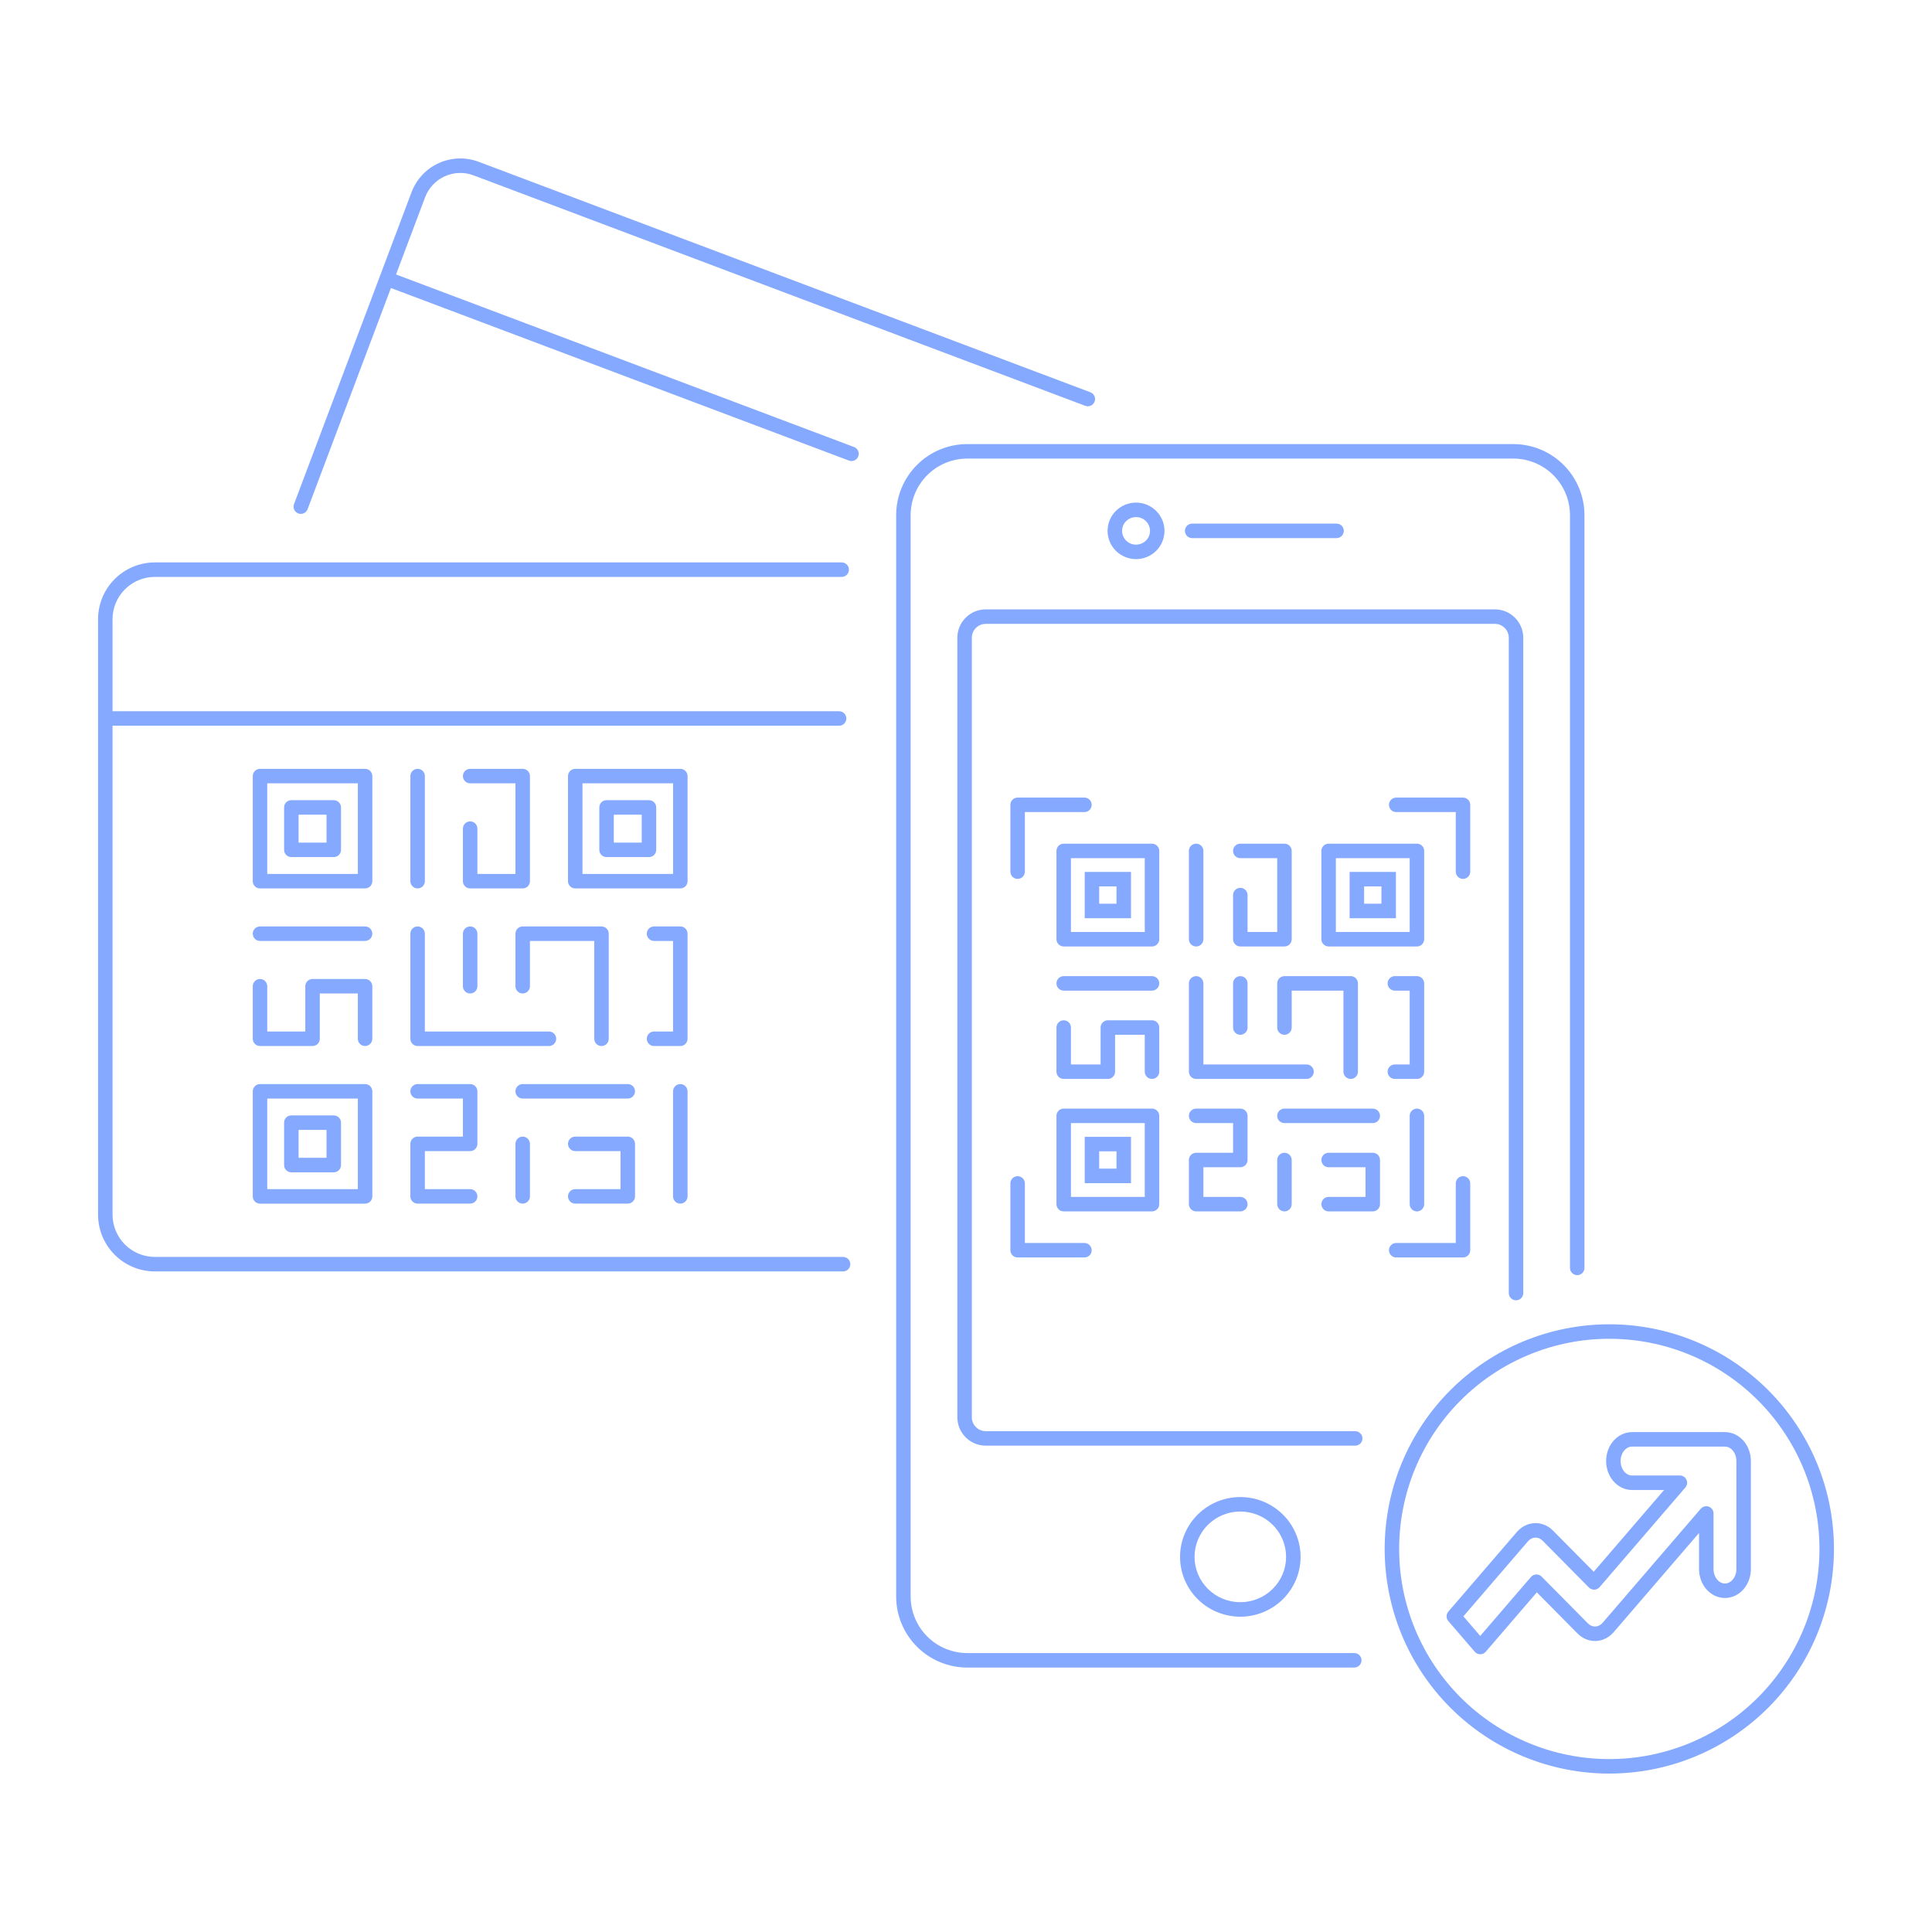 <svg width="400" height="400" viewBox="0 0 400 400" fill="none" xmlns="http://www.w3.org/2000/svg">
    <path fill="#85a9ff" d="M224.692 84.022C225.467 84.314 226.333 83.922 226.625 83.147C226.917 82.372 226.525 81.506 225.75 81.214L224.692 84.022ZM98.572 34.9L99.101 33.496L99.1 33.496L98.572 34.9ZM86.609 40.317L85.206 39.788L85.206 39.788L86.609 40.317ZM60.875 104.368C60.583 105.143 60.975 106.008 61.75 106.301C62.525 106.593 63.391 106.201 63.683 105.426L60.875 104.368ZM174.26 119.441C175.088 119.441 175.76 118.77 175.76 117.941C175.76 117.113 175.088 116.441 174.26 116.441V119.441ZM21.8 128.213H20.3H21.8ZM21.8 251.48L20.3 251.48L20.3 251.483L21.8 251.48ZM32.072 261.737L32.072 260.237L32.072 260.237L32.072 261.737ZM174.549 263.237C175.377 263.237 176.049 262.565 176.049 261.737C176.049 260.908 175.377 260.237 174.549 260.237V263.237ZM53.832 160.681V159.181C53.004 159.181 52.332 159.853 52.332 160.681H53.832ZM75.588 160.681H77.088C77.088 159.853 76.417 159.181 75.588 159.181V160.681ZM75.588 182.438V183.938C76.417 183.938 77.088 183.266 77.088 182.438H75.588ZM53.832 182.438H52.332C52.332 183.266 53.004 183.938 53.832 183.938V182.438ZM60.319 167.168V165.668C59.49 165.668 58.819 166.339 58.819 167.168H60.319ZM69.102 167.168H70.602C70.602 166.339 69.93 165.668 69.102 165.668V167.168ZM69.102 175.951V177.451C69.93 177.451 70.602 176.78 70.602 175.951H69.102ZM60.319 175.951H58.819C58.819 176.78 59.49 177.451 60.319 177.451V175.951ZM53.832 225.946V224.446C53.004 224.446 52.332 225.118 52.332 225.946H53.832ZM75.588 225.946H77.088C77.088 225.118 76.417 224.446 75.588 224.446V225.946ZM75.588 247.702V249.202C76.417 249.202 77.088 248.531 77.088 247.702H75.588ZM53.832 247.702H52.332C52.332 248.531 53.004 249.202 53.832 249.202V247.702ZM60.319 232.433V230.933C59.49 230.933 58.819 231.604 58.819 232.433H60.319ZM69.102 232.433H70.602C70.602 231.604 69.93 230.933 69.102 230.933V232.433ZM69.102 241.216V242.716C69.93 242.716 70.602 242.044 70.602 241.216H69.102ZM60.319 241.216H58.819C58.819 242.044 59.49 242.716 60.319 242.716V241.216ZM119.097 160.681V159.181C118.269 159.181 117.597 159.853 117.597 160.681H119.097ZM140.853 160.681H142.353C142.353 159.853 141.682 159.181 140.853 159.181V160.681ZM140.853 182.438V183.938C141.682 183.938 142.353 183.266 142.353 182.438H140.853ZM119.097 182.438H117.597C117.597 183.266 118.269 183.938 119.097 183.938V182.438ZM125.58 167.168V165.668C124.751 165.668 124.08 166.339 124.08 167.168H125.58ZM134.363 167.168H135.863C135.863 166.339 135.191 165.668 134.363 165.668V167.168ZM134.363 175.951V177.451C135.191 177.451 135.863 176.78 135.863 175.951H134.363ZM125.58 175.951H124.08C124.08 176.78 124.751 177.451 125.58 177.451V175.951ZM87.963 160.681C87.963 159.853 87.291 159.181 86.463 159.181C85.634 159.181 84.963 159.853 84.963 160.681H87.963ZM84.963 182.438C84.963 183.266 85.634 183.938 86.463 183.938C87.291 183.938 87.963 183.266 87.963 182.438H84.963ZM97.341 159.181C96.512 159.181 95.841 159.853 95.841 160.681C95.841 161.51 96.512 162.181 97.341 162.181V159.181ZM108.219 160.681H109.719C109.719 159.853 109.047 159.181 108.219 159.181V160.681ZM108.219 182.438V183.938C109.047 183.938 109.719 183.266 109.719 182.438H108.219ZM97.341 182.438H95.841C95.841 183.266 96.512 183.938 97.341 183.938V182.438ZM98.841 171.56C98.841 170.731 98.169 170.06 97.341 170.06C96.512 170.06 95.841 170.731 95.841 171.56H98.841ZM53.832 191.812C53.004 191.812 52.332 192.483 52.332 193.312C52.332 194.14 53.004 194.812 53.832 194.812V191.812ZM75.585 194.812C76.413 194.812 77.085 194.14 77.085 193.312C77.085 192.483 76.413 191.812 75.585 191.812V194.812ZM55.332 204.19C55.332 203.361 54.661 202.69 53.832 202.69C53.004 202.69 52.332 203.361 52.332 204.19H55.332ZM53.832 215.068H52.332C52.332 215.896 53.004 216.568 53.832 216.568V215.068ZM64.71 215.068V216.568C65.539 216.568 66.21 215.896 66.21 215.068H64.71ZM64.71 204.19V202.69C63.882 202.69 63.21 203.361 63.21 204.19H64.71ZM75.585 204.19H77.085C77.085 203.361 76.413 202.69 75.585 202.69V204.19ZM74.085 215.068C74.085 215.896 74.756 216.568 75.585 216.568C76.413 216.568 77.085 215.896 77.085 215.068H74.085ZM87.963 193.312C87.963 192.483 87.291 191.812 86.463 191.812C85.634 191.812 84.963 192.483 84.963 193.312H87.963ZM86.463 215.068H84.963C84.963 215.896 85.634 216.568 86.463 216.568V215.068ZM113.656 216.568C114.484 216.568 115.156 215.896 115.156 215.068C115.156 214.24 114.484 213.568 113.656 213.568V216.568ZM98.841 193.312C98.841 192.483 98.169 191.812 97.341 191.812C96.512 191.812 95.841 192.483 95.841 193.312H98.841ZM95.841 204.19C95.841 205.018 96.512 205.69 97.341 205.69C98.169 205.69 98.841 205.018 98.841 204.19H95.841ZM86.463 224.446C85.634 224.446 84.963 225.118 84.963 225.946C84.963 226.775 85.634 227.446 86.463 227.446V224.446ZM97.341 225.946H98.841C98.841 225.118 98.169 224.446 97.341 224.446V225.946ZM97.341 236.824V238.324C98.169 238.324 98.841 237.653 98.841 236.824H97.341ZM86.463 236.824V235.324C85.634 235.324 84.963 235.996 84.963 236.824H86.463ZM86.463 247.698H84.963C84.963 248.527 85.634 249.198 86.463 249.198V247.698ZM97.341 249.198C98.169 249.198 98.841 248.527 98.841 247.698C98.841 246.87 98.169 246.198 97.341 246.198V249.198ZM106.719 204.19C106.719 205.018 107.39 205.69 108.219 205.69C109.047 205.69 109.719 205.018 109.719 204.19H106.719ZM108.219 193.312V191.812C107.39 191.812 106.719 192.483 106.719 193.312H108.219ZM124.534 193.312H126.034C126.034 192.483 125.363 191.812 124.534 191.812V193.312ZM123.034 215.068C123.034 215.896 123.706 216.568 124.534 216.568C125.363 216.568 126.034 215.896 126.034 215.068H123.034ZM135.412 191.812C134.584 191.812 133.912 192.483 133.912 193.312C133.912 194.14 134.584 194.812 135.412 194.812V191.812ZM140.849 193.312H142.349C142.349 192.483 141.678 191.812 140.849 191.812V193.312ZM140.849 215.068V216.568C141.678 216.568 142.349 215.896 142.349 215.068H140.849ZM135.412 213.568C134.584 213.568 133.912 214.24 133.912 215.068C133.912 215.896 134.584 216.568 135.412 216.568V213.568ZM142.349 225.946C142.349 225.118 141.678 224.446 140.849 224.446C140.021 224.446 139.349 225.118 139.349 225.946H142.349ZM139.349 247.698C139.349 248.527 140.021 249.198 140.849 249.198C141.678 249.198 142.349 248.527 142.349 247.698H139.349ZM108.219 224.446C107.39 224.446 106.719 225.118 106.719 225.946C106.719 226.775 107.39 227.446 108.219 227.446V224.446ZM129.971 227.446C130.8 227.446 131.471 226.775 131.471 225.946C131.471 225.118 130.8 224.446 129.971 224.446V227.446ZM109.719 236.824C109.719 235.996 109.047 235.324 108.219 235.324C107.39 235.324 106.719 235.996 106.719 236.824H109.719ZM106.719 247.698C106.719 248.527 107.39 249.198 108.219 249.198C109.047 249.198 109.719 248.527 109.719 247.698H106.719ZM119.097 235.324C118.269 235.324 117.597 235.996 117.597 236.824C117.597 237.653 118.269 238.324 119.097 238.324V235.324ZM129.971 236.824H131.471C131.471 235.996 130.8 235.324 129.971 235.324V236.824ZM129.971 247.698V249.198C130.8 249.198 131.471 248.527 131.471 247.698H129.971ZM119.097 246.198C118.269 246.198 117.597 246.87 117.597 247.698C117.597 248.527 118.269 249.198 119.097 249.198V246.198ZM325.046 262.505C325.046 263.333 325.717 264.005 326.546 264.005C327.374 264.005 328.046 263.333 328.046 262.505H325.046ZM326.546 106.616L328.046 106.616L328.046 106.609L326.546 106.616ZM313.256 93.445V94.945L313.263 94.945L313.256 93.445ZM200.325 93.445L200.318 94.945H200.325V93.445ZM187.039 106.616L185.539 106.609V106.616H187.039ZM187.039 330.565L185.539 330.565L185.539 330.57L187.039 330.565ZM200.325 343.748L200.325 342.248L200.318 342.248L200.325 343.748ZM280.388 345.248C281.216 345.248 281.888 344.577 281.888 343.748C281.888 342.92 281.216 342.248 280.388 342.248V345.248ZM246.827 108.41C245.998 108.41 245.327 109.082 245.327 109.91C245.327 110.739 245.998 111.41 246.827 111.41V108.41ZM276.721 111.41C277.549 111.41 278.221 110.739 278.221 109.91C278.221 109.082 277.549 108.41 276.721 108.41V111.41ZM245.817 322.333H244.317H245.817ZM267.771 322.333L266.271 322.333L267.771 322.333ZM280.578 299.312C281.406 299.312 282.078 298.641 282.078 297.812C282.078 296.984 281.406 296.312 280.578 296.312V299.312ZM204.098 297.812L204.097 299.312H204.098V297.812ZM199.707 293.421L198.207 293.421L198.207 293.422L199.707 293.421ZM199.707 132.055H198.207H199.707ZM309.486 127.663L309.486 129.163L309.487 129.163L309.486 127.663ZM313.878 132.055L312.378 132.053V132.055H313.878ZM312.378 267.716C312.378 268.545 313.049 269.216 313.878 269.216C314.706 269.216 315.378 268.545 315.378 267.716H312.378ZM209.188 180.466C209.188 181.294 209.859 181.966 210.688 181.966C211.516 181.966 212.188 181.294 212.188 180.466H209.188ZM210.688 166.633V165.133C209.859 165.133 209.188 165.805 209.188 166.633H210.688ZM224.52 168.133C225.349 168.133 226.02 167.462 226.02 166.633C226.02 165.805 225.349 165.133 224.52 165.133V168.133ZM301.4 180.466C301.4 181.294 302.072 181.966 302.9 181.966C303.729 181.966 304.4 181.294 304.4 180.466H301.4ZM302.9 166.633H304.4C304.4 165.805 303.729 165.133 302.9 165.133V166.633ZM289.068 165.133C288.24 165.133 287.568 165.805 287.568 166.633C287.568 167.462 288.24 168.133 289.068 168.133V165.133ZM212.188 245.014C212.188 244.185 211.516 243.514 210.688 243.514C209.859 243.514 209.188 244.185 209.188 245.014H212.188ZM210.688 258.846H209.188C209.188 259.674 209.859 260.346 210.688 260.346V258.846ZM224.52 260.346C225.349 260.346 226.02 259.674 226.02 258.846C226.02 258.017 225.349 257.346 224.52 257.346V260.346ZM304.4 245.014C304.4 244.185 303.729 243.514 302.9 243.514C302.072 243.514 301.4 244.185 301.4 245.014H304.4ZM302.9 258.846V260.346C303.729 260.346 304.4 259.674 304.4 258.846H302.9ZM289.068 257.346C288.24 257.346 287.568 258.017 287.568 258.846C287.568 259.674 288.24 260.346 289.068 260.346V257.346ZM220.227 176.173V174.673C219.399 174.673 218.727 175.345 218.727 176.173H220.227ZM238.511 176.173H240.011C240.011 175.345 239.339 174.673 238.511 174.673V176.173ZM238.511 194.456V195.956C239.339 195.956 240.011 195.285 240.011 194.456H238.511ZM220.227 194.456H218.727C218.727 195.285 219.399 195.956 220.227 195.956V194.456ZM232.662 182.022H234.162V180.522H232.662V182.022ZM226.076 182.022V180.522H224.576V182.022H226.076ZM226.076 188.607H224.576V190.107H226.076V188.607ZM232.662 188.607V190.107H234.162V188.607H232.662ZM220.227 231.023V229.523C219.399 229.523 218.727 230.194 218.727 231.023H220.227ZM238.511 231.023H240.011C240.011 230.194 239.339 229.523 238.511 229.523V231.023ZM238.511 249.306V250.806C239.339 250.806 240.011 250.135 240.011 249.306H238.511ZM220.227 249.306H218.727C218.727 250.135 219.399 250.806 220.227 250.806V249.306ZM232.662 236.872H234.162V235.372H232.662V236.872ZM226.076 236.872V235.372H224.576V236.872H226.076ZM226.076 243.457H224.576V244.957H226.076V243.457ZM232.662 243.457V244.957H234.162V243.457H232.662ZM275.077 176.173V174.673C274.249 174.673 273.577 175.345 273.577 176.173H275.077ZM293.361 176.173H294.861C294.861 175.345 294.189 174.673 293.361 174.673V176.173ZM293.361 194.456V195.956C294.189 195.956 294.861 195.285 294.861 194.456H293.361ZM275.077 194.456H273.577C273.577 195.285 274.249 195.956 275.077 195.956V194.456ZM287.512 182.022H289.012V180.522H287.512V182.022ZM280.926 182.022V180.522H279.426V182.022H280.926ZM280.926 188.607H279.426V190.107H280.926V188.607ZM287.512 188.607V190.107H289.012V188.607H287.512ZM249.15 176.173C249.15 175.345 248.479 174.673 247.65 174.673C246.822 174.673 246.15 175.345 246.15 176.173H249.15ZM246.15 194.456C246.15 195.285 246.822 195.956 247.65 195.956C248.479 195.956 249.15 195.285 249.15 194.456H246.15ZM256.794 174.673C255.966 174.673 255.294 175.345 255.294 176.173C255.294 177.001 255.966 177.673 256.794 177.673V174.673ZM265.934 176.173H267.434C267.434 175.345 266.762 174.673 265.934 174.673V176.173ZM265.934 194.456V195.956C266.762 195.956 267.434 195.285 267.434 194.456H265.934ZM256.794 194.456H255.294C255.294 195.285 255.966 195.956 256.794 195.956V194.456ZM258.294 185.317C258.294 184.488 257.623 183.817 256.794 183.817C255.966 183.817 255.294 184.488 255.294 185.317H258.294ZM220.227 202.1C219.399 202.1 218.727 202.771 218.727 203.6C218.727 204.428 219.399 205.1 220.227 205.1V202.1ZM238.511 205.1C239.339 205.1 240.011 204.428 240.011 203.6C240.011 202.771 239.339 202.1 238.511 202.1V205.1ZM221.727 212.74C221.727 211.911 221.056 211.24 220.227 211.24C219.399 211.24 218.727 211.911 218.727 212.74H221.727ZM220.227 221.883H218.727C218.727 222.712 219.399 223.383 220.227 223.383V221.883ZM229.367 221.883V223.383C230.196 223.383 230.867 222.712 230.867 221.883H229.367ZM229.367 212.74V211.24C228.539 211.24 227.867 211.911 227.867 212.74H229.367ZM238.511 212.74H240.011C240.011 211.911 239.339 211.24 238.511 211.24V212.74ZM237.011 221.883C237.011 222.712 237.682 223.383 238.511 223.383C239.339 223.383 240.011 222.712 240.011 221.883H237.011ZM249.15 203.6C249.15 202.771 248.479 202.1 247.65 202.1C246.822 202.1 246.15 202.771 246.15 203.6H249.15ZM247.65 221.883H246.15C246.15 222.712 246.822 223.383 247.65 223.383V221.883ZM270.504 223.383C271.332 223.383 272.004 222.712 272.004 221.883C272.004 221.055 271.332 220.383 270.504 220.383V223.383ZM258.294 203.6C258.294 202.771 257.623 202.1 256.794 202.1C255.966 202.1 255.294 202.771 255.294 203.6H258.294ZM255.294 212.74C255.294 213.568 255.966 214.24 256.794 214.24C257.623 214.24 258.294 213.568 258.294 212.74H255.294ZM247.65 229.523C246.822 229.523 246.15 230.194 246.15 231.023C246.15 231.851 246.822 232.523 247.65 232.523V229.523ZM256.794 231.023H258.294C258.294 230.194 257.623 229.523 256.794 229.523V231.023ZM256.794 240.167V241.667C257.623 241.667 258.294 240.995 258.294 240.167H256.794ZM247.65 240.167V238.667C246.822 238.667 246.15 239.338 246.15 240.167H247.65ZM247.65 249.306H246.15C246.15 250.135 246.822 250.806 247.65 250.806V249.306ZM256.794 250.806C257.623 250.806 258.294 250.135 258.294 249.306C258.294 248.478 257.623 247.806 256.794 247.806V250.806ZM264.434 212.74C264.434 213.568 265.105 214.24 265.934 214.24C266.762 214.24 267.434 213.568 267.434 212.74H264.434ZM265.934 203.6V202.1C265.105 202.1 264.434 202.771 264.434 203.6H265.934ZM279.647 203.6H281.147C281.147 202.771 280.476 202.1 279.647 202.1V203.6ZM278.147 221.883C278.147 222.712 278.819 223.383 279.647 223.383C280.476 223.383 281.147 222.712 281.147 221.883H278.147ZM288.787 202.1C287.959 202.1 287.287 202.771 287.287 203.6C287.287 204.428 287.959 205.1 288.787 205.1V202.1ZM293.361 203.6H294.861C294.861 202.771 294.189 202.1 293.361 202.1V203.6ZM293.361 221.883V223.383C294.189 223.383 294.861 222.712 294.861 221.883H293.361ZM288.787 220.383C287.959 220.383 287.287 221.055 287.287 221.883C287.287 222.712 287.959 223.383 288.787 223.383V220.383ZM294.861 231.023C294.861 230.194 294.189 229.523 293.361 229.523C292.532 229.523 291.861 230.194 291.861 231.023H294.861ZM291.861 249.306C291.861 250.135 292.532 250.806 293.361 250.806C294.189 250.806 294.861 250.135 294.861 249.306H291.861ZM265.934 229.523C265.105 229.523 264.434 230.194 264.434 231.023C264.434 231.851 265.105 232.523 265.934 232.523V229.523ZM284.217 232.523C285.046 232.523 285.717 231.851 285.717 231.023C285.717 230.194 285.046 229.523 284.217 229.523V232.523ZM267.434 240.167C267.434 239.338 266.762 238.667 265.934 238.667C265.105 238.667 264.434 239.338 264.434 240.167H267.434ZM264.434 249.306C264.434 250.135 265.105 250.806 265.934 250.806C266.762 250.806 267.434 250.135 267.434 249.306H264.434ZM275.077 238.667C274.249 238.667 273.577 239.338 273.577 240.167C273.577 240.995 274.249 241.667 275.077 241.667V238.667ZM284.217 240.167H285.717C285.717 239.338 285.046 238.667 284.217 238.667V240.167ZM284.217 249.306V250.806C285.046 250.806 285.717 250.135 285.717 249.306H284.217ZM275.077 247.806C274.249 247.806 273.577 248.478 273.577 249.306C273.577 250.135 274.249 250.806 275.077 250.806V247.806ZM288.181 320.689L289.681 320.689V320.689L288.181 320.689ZM378.2 320.689L376.7 320.689V320.689L378.2 320.689ZM80.588 56.294C79.813 56.002 78.948 56.394 78.656 57.169C78.364 57.944 78.755 58.809 79.531 59.101L80.588 56.294ZM175.766 95.359C176.542 95.651 177.407 95.26 177.699 94.484C177.991 93.709 177.599 92.844 176.824 92.552L175.766 95.359ZM21.8 147.254C20.971 147.254 20.3 147.925 20.3 148.754C20.3 149.582 20.971 150.254 21.8 150.254V147.254ZM173.725 150.254C174.554 150.254 175.225 149.582 175.225 148.754C175.225 147.925 174.554 147.254 173.725 147.254V150.254ZM306.468 341L305.331 341.979C305.616 342.31 306.031 342.5 306.468 342.5C306.905 342.5 307.32 342.31 307.605 341.979L306.468 341ZM318.108 327.471L319.174 326.416C318.88 326.118 318.474 325.958 318.056 325.972C317.637 325.987 317.244 326.175 316.971 326.493L318.108 327.471ZM327.689 337.153L328.756 336.098L328.755 336.098L327.689 337.153ZM332.961 336.939L331.824 335.961L331.824 335.961L332.961 336.939ZM353.267 313.343H354.767C354.767 312.715 354.376 312.154 353.788 311.936C353.2 311.718 352.539 311.889 352.13 312.364L353.267 313.343ZM353.267 324.786L354.767 324.806C354.767 324.799 354.767 324.793 354.767 324.786H353.267ZM360.999 324.786H359.499C359.499 324.793 359.499 324.799 359.499 324.806L360.999 324.786ZM360.999 302.496L359.499 302.495V302.496H360.999ZM357.135 298.001L357.136 296.501H357.135V298.001ZM337.955 298.001L337.929 299.501C337.938 299.501 337.947 299.501 337.955 299.501V298.001ZM337.955 306.987V305.487C337.947 305.487 337.938 305.487 337.929 305.487L337.955 306.987ZM347.803 306.987L348.94 307.965C349.323 307.521 349.411 306.894 349.167 306.361C348.922 305.828 348.39 305.487 347.803 305.487V306.987ZM330.042 327.625L328.976 328.68C329.271 328.978 329.676 329.139 330.094 329.124C330.513 329.11 330.906 328.921 331.179 328.604L330.042 327.625ZM320.461 317.943L321.527 316.888L321.527 316.888L320.461 317.943ZM315.19 318.157L314.054 317.178L314.053 317.179L315.19 318.157ZM301 334.647L299.863 333.669C299.379 334.231 299.379 335.063 299.863 335.626L301 334.647ZM225.75 81.214L99.101 33.496L98.043 36.304L224.692 84.022L225.75 81.214ZM99.1 33.496C96.423 32.489 93.456 32.586 90.851 33.766L92.088 36.499C93.969 35.647 96.112 35.577 98.044 36.304L99.1 33.496ZM90.851 33.766C88.245 34.946 86.215 37.112 85.206 39.788L88.013 40.846C88.741 38.914 90.207 37.351 92.088 36.499L90.851 33.766ZM85.206 39.788L60.875 104.368L63.683 105.426L88.013 40.846L85.206 39.788ZM174.26 116.441H32.072V119.441H174.26V116.441ZM32.072 116.441C28.95 116.441 25.956 117.681 23.748 119.889L25.869 122.01C27.514 120.365 29.745 119.441 32.072 119.441V116.441ZM23.748 119.889C21.54 122.097 20.3 125.091 20.3 128.213H23.3C23.3 125.887 24.224 123.656 25.869 122.01L23.748 119.889ZM20.3 128.213V251.48H23.3V128.213H20.3ZM20.3 251.483C20.305 254.602 21.547 257.591 23.754 259.795L25.874 257.672C24.229 256.03 23.303 253.802 23.3 251.478L20.3 251.483ZM23.754 259.795C25.961 261.999 28.953 263.237 32.072 263.237L32.072 260.237C29.748 260.237 27.519 259.314 25.874 257.672L23.754 259.795ZM32.072 263.237H174.549V260.237H32.072V263.237ZM53.832 162.181H75.588V159.181H53.832V162.181ZM74.088 160.681V182.438H77.088V160.681H74.088ZM75.588 180.938H53.832V183.938H75.588V180.938ZM55.332 182.438V160.681H52.332V182.438H55.332ZM60.319 168.668H69.102V165.668H60.319V168.668ZM67.602 167.168V175.951H70.602V167.168H67.602ZM69.102 174.451H60.319V177.451H69.102V174.451ZM61.819 175.951V167.168H58.819V175.951H61.819ZM53.832 227.446H75.588V224.446H53.832V227.446ZM74.088 225.946V247.702H77.088V225.946H74.088ZM75.588 246.202H53.832V249.202H75.588V246.202ZM55.332 247.702V225.946H52.332V247.702H55.332ZM60.319 233.933H69.102V230.933H60.319V233.933ZM67.602 232.433V241.216H70.602V232.433H67.602ZM69.102 239.716H60.319V242.716H69.102V239.716ZM61.819 241.216V232.433H58.819V241.216H61.819ZM119.097 162.181H140.853V159.181H119.097V162.181ZM139.353 160.681V182.438H142.353V160.681H139.353ZM140.853 180.938H119.097V183.938H140.853V180.938ZM120.597 182.438V160.681H117.597V182.438H120.597ZM125.58 168.668H134.363V165.668H125.58V168.668ZM132.863 167.168V175.951H135.863V167.168H132.863ZM134.363 174.451H125.58V177.451H134.363V174.451ZM127.08 175.951V167.168H124.08V175.951H127.08ZM84.963 160.681V182.438H87.963V160.681H84.963ZM97.341 162.181H108.219V159.181H97.341V162.181ZM106.719 160.681V182.438H109.719V160.681H106.719ZM108.219 180.938H97.341V183.938H108.219V180.938ZM98.841 182.438V171.56H95.841V182.438H98.841ZM53.832 194.812H75.585V191.812H53.832V194.812ZM52.332 204.19V215.068H55.332V204.19H52.332ZM53.832 216.568H64.71V213.568H53.832V216.568ZM66.21 215.068V204.19H63.21V215.068H66.21ZM64.71 205.69H75.585V202.69H64.71V205.69ZM74.085 204.19V215.068H77.085V204.19H74.085ZM84.963 193.312V215.068H87.963V193.312H84.963ZM86.463 216.568H113.656V213.568H86.463V216.568ZM95.841 193.312V204.19H98.841V193.312H95.841ZM86.463 227.446H97.341V224.446H86.463V227.446ZM95.841 225.946V236.824H98.841V225.946H95.841ZM97.341 235.324H86.463V238.324H97.341V235.324ZM84.963 236.824V247.698H87.963V236.824H84.963ZM86.463 249.198H97.341V246.198H86.463V249.198ZM109.719 204.19V193.312H106.719V204.19H109.719ZM108.219 194.812H124.534V191.812H108.219V194.812ZM123.034 193.312V215.068H126.034V193.312H123.034ZM135.412 194.812H140.849V191.812H135.412V194.812ZM139.349 193.312V215.068H142.349V193.312H139.349ZM140.849 213.568H135.412V216.568H140.849V213.568ZM139.349 225.946V247.698H142.349V225.946H139.349ZM108.219 227.446H129.971V224.446H108.219V227.446ZM106.719 236.824V247.698H109.719V236.824H106.719ZM119.097 238.324H129.971V235.324H119.097V238.324ZM128.471 236.824V247.698H131.471V236.824H128.471ZM129.971 246.198H119.097V249.198H129.971V246.198ZM328.046 262.505V106.616H325.046V262.505H328.046ZM328.046 106.609C328.037 104.675 327.648 102.761 326.9 100.976L324.134 102.136C324.729 103.557 325.039 105.081 325.046 106.622L328.046 106.609ZM326.9 100.976C326.152 99.192 325.06 97.573 323.686 96.211L321.574 98.342C322.668 99.426 323.538 100.716 324.134 102.136L326.9 100.976ZM323.686 96.211C322.311 94.849 320.682 93.771 318.892 93.039L317.756 95.816C319.182 96.399 320.48 97.257 321.574 98.342L323.686 96.211ZM318.892 93.039C317.101 92.307 315.183 91.935 313.249 91.945L313.263 94.945C314.804 94.937 316.33 95.233 317.756 95.816L318.892 93.039ZM313.256 91.945H200.325V94.945H313.256V91.945ZM200.331 91.945C198.397 91.936 196.48 92.308 194.69 93.041L195.825 95.817C197.251 95.234 198.778 94.938 200.318 94.945L200.331 91.945ZM194.69 93.041C192.899 93.773 191.271 94.851 189.897 96.213L192.009 98.343C193.103 97.259 194.4 96.4 195.825 95.817L194.69 93.041ZM189.897 96.213C188.523 97.574 187.432 99.194 186.684 100.977L189.45 102.137C190.046 100.717 190.915 99.427 192.009 98.343L189.897 96.213ZM186.684 100.977C185.936 102.761 185.547 104.675 185.539 106.609L188.539 106.622C188.545 105.082 188.855 103.558 189.45 102.137L186.684 100.977ZM185.539 106.616V330.565H188.539V106.616H185.539ZM185.539 330.57C185.545 332.506 185.933 334.421 186.68 336.206L189.447 335.048C188.853 333.627 188.544 332.102 188.539 330.56L185.539 330.57ZM186.68 336.206C187.427 337.992 188.519 339.612 189.892 340.976L192.006 338.846C190.912 337.76 190.042 336.47 189.447 335.048L186.68 336.206ZM189.892 340.976C191.266 342.339 192.895 343.418 194.687 344.151L195.823 341.374C194.397 340.791 193.1 339.931 192.006 338.846L189.892 340.976ZM194.687 344.151C196.478 344.884 198.396 345.257 200.331 345.248L200.318 342.248C198.777 342.255 197.249 341.958 195.823 341.374L194.687 344.151ZM200.325 345.248H280.388V342.248H200.325V345.248ZM229.313 109.91C229.313 111.467 229.937 112.957 231.043 114.053L233.155 111.922C232.614 111.386 232.313 110.662 232.313 109.91H229.313ZM231.043 114.053C232.149 115.149 233.646 115.762 235.204 115.762V112.762C234.433 112.762 233.696 112.459 233.155 111.922L231.043 114.053ZM235.204 115.762C236.762 115.762 238.259 115.149 239.365 114.053L237.254 111.922C236.712 112.459 235.975 112.762 235.204 112.762V115.762ZM239.365 114.053C240.472 112.957 241.096 111.467 241.096 109.91H238.096C238.096 110.662 237.795 111.386 237.254 111.922L239.365 114.053ZM241.096 109.91C241.096 108.354 240.472 106.864 239.365 105.767L237.254 107.898C237.795 108.434 238.096 109.158 238.096 109.91H241.096ZM239.365 105.767C238.259 104.671 236.762 104.058 235.204 104.058V107.058C235.975 107.058 236.712 107.362 237.254 107.898L239.365 105.767ZM235.204 104.058C233.646 104.058 232.149 104.671 231.043 105.767L233.155 107.898C233.696 107.362 234.433 107.058 235.204 107.058V104.058ZM231.043 105.767C229.937 106.864 229.313 108.354 229.313 109.91H232.313C232.313 109.158 232.614 108.434 233.155 107.898L231.043 105.767ZM246.827 111.41H276.721V108.41H246.827V111.41ZM244.317 322.333C244.317 325.622 245.635 328.773 247.976 331.095L250.088 328.965C248.312 327.204 247.317 324.818 247.317 322.333H244.317ZM247.976 331.095C250.317 333.417 253.489 334.719 256.794 334.719V331.719C254.277 331.719 251.865 330.727 250.088 328.965L247.976 331.095ZM256.794 334.719C260.099 334.719 263.271 333.417 265.612 331.095L263.5 328.965C261.724 330.727 259.312 331.719 256.794 331.719V334.719ZM265.612 331.095C267.954 328.773 269.271 325.622 269.271 322.333L266.271 322.333C266.271 324.818 265.276 327.204 263.5 328.965L265.612 331.095ZM269.271 322.333C269.271 319.044 267.954 315.892 265.612 313.57L263.5 315.7C265.276 317.461 266.271 319.847 266.271 322.333L269.271 322.333ZM265.612 313.57C263.271 311.248 260.099 309.947 256.794 309.947V312.947C259.312 312.947 261.724 313.938 263.5 315.7L265.612 313.57ZM256.794 309.947C253.489 309.947 250.317 311.248 247.976 313.57L250.088 315.7C251.865 313.938 254.277 312.947 256.794 312.947V309.947ZM247.976 313.57C245.635 315.892 244.317 319.044 244.317 322.333H247.317C247.317 319.847 248.312 317.461 250.088 315.7L247.976 313.57ZM280.578 296.312H204.098V299.312H280.578V296.312ZM204.1 296.312C203.333 296.312 202.597 296.007 202.055 295.464L199.934 297.585C201.038 298.69 202.535 299.311 204.097 299.312L204.1 296.312ZM202.055 295.464C201.512 294.922 201.207 294.186 201.207 293.419L198.207 293.422C198.208 294.984 198.829 296.481 199.934 297.585L202.055 295.464ZM201.207 293.421V132.055H198.207V293.421H201.207ZM201.207 132.055C201.207 131.288 201.511 130.552 202.054 130.01L199.932 127.889C198.827 128.993 198.207 130.492 198.207 132.055L201.207 132.055ZM202.054 130.01C202.596 129.468 203.331 129.163 204.098 129.163V126.163C202.536 126.163 201.037 126.784 199.932 127.889L202.054 130.01ZM204.098 129.163H309.486V126.163H204.098V129.163ZM309.487 129.163C309.867 129.163 310.243 129.237 310.594 129.382L311.741 126.61C311.025 126.314 310.259 126.162 309.485 126.163L309.487 129.163ZM310.594 129.382C310.945 129.527 311.263 129.74 311.532 130.009L313.653 127.887C313.106 127.34 312.456 126.906 311.741 126.61L310.594 129.382ZM311.532 130.009C311.8 130.277 312.013 130.596 312.158 130.947L314.93 129.8C314.634 129.085 314.2 128.435 313.653 127.887L311.532 130.009ZM312.158 130.947C312.303 131.298 312.378 131.674 312.378 132.053L315.378 132.056C315.378 131.282 315.226 130.515 314.93 129.8L312.158 130.947ZM312.378 132.055V267.716H315.378V132.055H312.378ZM212.188 180.466V166.633H209.188V180.466H212.188ZM210.688 168.133H224.52V165.133H210.688V168.133ZM304.4 180.466V166.633H301.4V180.466H304.4ZM302.9 165.133H289.068V168.133H302.9V165.133ZM209.188 245.014V258.846H212.188V245.014H209.188ZM210.688 260.346H224.52V257.346H210.688V260.346ZM301.4 245.014V258.846H304.4V245.014H301.4ZM302.9 257.346H289.068V260.346H302.9V257.346ZM220.227 177.673H238.511V174.673H220.227V177.673ZM237.011 176.173V194.456H240.011V176.173H237.011ZM238.511 192.956H220.227V195.956H238.511V192.956ZM221.727 194.456V176.173H218.727V194.456H221.727ZM232.662 180.522H226.076V183.522H232.662V180.522ZM224.576 182.022V188.607H227.576V182.022H224.576ZM226.076 190.107H232.662V187.107H226.076V190.107ZM234.162 188.607V182.022H231.162V188.607H234.162ZM220.227 232.523H238.511V229.523H220.227V232.523ZM237.011 231.023V249.306H240.011V231.023H237.011ZM238.511 247.806H220.227V250.806H238.511V247.806ZM221.727 249.306V231.023H218.727V249.306H221.727ZM232.662 235.372H226.076V238.372H232.662V235.372ZM224.576 236.872V243.457H227.576V236.872H224.576ZM226.076 244.957H232.662V241.957H226.076V244.957ZM234.162 243.457V236.872H231.162V243.457H234.162ZM275.077 177.673H293.361V174.673H275.077V177.673ZM291.861 176.173V194.456H294.861V176.173H291.861ZM293.361 192.956H275.077V195.956H293.361V192.956ZM276.577 194.456V176.173H273.577V194.456H276.577ZM287.512 180.522H280.926V183.522H287.512V180.522ZM279.426 182.022V188.607H282.426V182.022H279.426ZM280.926 190.107H287.512V187.107H280.926V190.107ZM289.012 188.607V182.022H286.012V188.607H289.012ZM246.15 176.173V194.456H249.15V176.173H246.15ZM256.794 177.673H265.934V174.673H256.794V177.673ZM264.434 176.173V194.456H267.434V176.173H264.434ZM265.934 192.956H256.794V195.956H265.934V192.956ZM258.294 194.456V185.317H255.294V194.456H258.294ZM220.227 205.1H238.511V202.1H220.227V205.1ZM218.727 212.74V221.883H221.727V212.74H218.727ZM220.227 223.383H229.367V220.383H220.227V223.383ZM230.867 221.883V212.74H227.867V221.883H230.867ZM229.367 214.24H238.511V211.24H229.367V214.24ZM237.011 212.74V221.883H240.011V212.74H237.011ZM246.15 203.6V221.883H249.15V203.6H246.15ZM247.65 223.383H270.504V220.383H247.65V223.383ZM255.294 203.6V212.74H258.294V203.6H255.294ZM247.65 232.523H256.794V229.523H247.65V232.523ZM255.294 231.023V240.167H258.294V231.023H255.294ZM256.794 238.667H247.65V241.667H256.794V238.667ZM246.15 240.167V249.306H249.15V240.167H246.15ZM247.65 250.806H256.794V247.806H247.65V250.806ZM267.434 212.74V203.6H264.434V212.74H267.434ZM265.934 205.1H279.647V202.1H265.934V205.1ZM278.147 203.6V221.883H281.147V203.6H278.147ZM288.787 205.1H293.361V202.1H288.787V205.1ZM291.861 203.6V221.883H294.861V203.6H291.861ZM293.361 220.383H288.787V223.383H293.361V220.383ZM291.861 231.023V249.306H294.861V231.023H291.861ZM265.934 232.523H284.217V229.523H265.934V232.523ZM264.434 240.167V249.306H267.434V240.167H264.434ZM275.077 241.667H284.217V238.667H275.077V241.667ZM282.717 240.167V249.306H285.717V240.167H282.717ZM284.217 247.806H275.077V250.806H284.217V247.806ZM286.681 320.689C286.681 326.797 287.884 332.845 290.221 338.488L292.993 337.339C290.807 332.061 289.681 326.403 289.681 320.689L286.681 320.689ZM290.221 338.488C292.559 344.13 295.985 349.257 300.303 353.576L302.425 351.455C298.384 347.415 295.18 342.618 292.993 337.339L290.221 338.488ZM300.303 353.576C304.622 357.895 309.749 361.321 315.392 363.658L316.54 360.887C311.261 358.7 306.465 355.495 302.425 351.455L300.303 353.576ZM315.392 363.658C321.035 365.996 327.083 367.199 333.19 367.199V364.199C327.477 364.199 321.819 363.073 316.54 360.887L315.392 363.658ZM333.19 367.199C339.298 367.199 345.346 365.996 350.989 363.658L349.841 360.887C344.562 363.073 338.904 364.199 333.19 364.199V367.199ZM350.989 363.658C356.632 361.321 361.759 357.895 366.078 353.576L363.956 351.455C359.916 355.495 355.12 358.7 349.841 360.887L350.989 363.658ZM366.078 353.576C370.396 349.257 373.822 344.13 376.16 338.488L373.388 337.339C371.201 342.618 367.996 347.415 363.956 351.455L366.078 353.576ZM376.16 338.488C378.497 332.845 379.7 326.797 379.7 320.689L376.7 320.689C376.7 326.403 375.574 332.061 373.388 337.339L376.16 338.488ZM379.7 320.689C379.7 314.581 378.497 308.534 376.16 302.891L373.388 304.039C375.574 309.318 376.7 314.975 376.7 320.689L379.7 320.689ZM376.16 302.891C373.822 297.248 370.396 292.121 366.078 287.802L363.956 289.923C367.996 293.964 371.201 298.76 373.388 304.039L376.16 302.891ZM366.078 287.802C361.759 283.483 356.632 280.057 350.989 277.72L349.841 280.492C355.12 282.678 359.916 285.883 363.956 289.923L366.078 287.802ZM350.989 277.72C345.346 275.383 339.298 274.18 333.19 274.18V277.18C338.904 277.18 344.562 278.305 349.841 280.492L350.989 277.72ZM333.19 274.18C327.083 274.18 321.035 275.383 315.392 277.72L316.54 280.492C321.819 278.305 327.477 277.18 333.19 277.18V274.18ZM315.392 277.72C309.749 280.057 304.622 283.483 300.303 287.802L302.425 289.923C306.465 285.883 311.261 282.678 316.54 280.492L315.392 277.72ZM300.303 287.802C295.985 292.121 292.559 297.248 290.221 302.891L292.993 304.039C295.18 298.76 298.384 293.964 302.425 289.923L300.303 287.802ZM290.221 302.891C287.884 308.534 286.681 314.581 286.681 320.689L289.681 320.689C289.681 314.975 290.807 309.318 292.993 304.039L290.221 302.891ZM79.531 59.101L175.766 95.359L176.824 92.552L80.588 56.294L79.531 59.101ZM21.8 150.254H173.725V147.254H21.8V150.254ZM307.605 341.979L319.245 328.45L316.971 326.493L305.33 340.022L307.605 341.979ZM317.042 328.526L326.623 338.208L328.755 336.098L319.174 326.416L317.042 328.526ZM326.623 338.208C327.634 339.23 328.989 339.81 330.422 339.752L330.301 336.754C329.777 336.776 329.222 336.569 328.756 336.098L326.623 338.208ZM330.422 339.752C331.853 339.694 333.16 339.008 334.098 337.917L331.824 335.961C331.377 336.48 330.826 336.733 330.301 336.754L330.422 339.752ZM334.098 337.918L354.404 314.321L352.13 312.364L331.824 335.961L334.098 337.918ZM351.767 313.343V324.786H354.767V313.343H351.767ZM351.767 324.767C351.757 325.533 351.878 326.296 352.126 327.016L354.962 326.037C354.829 325.651 354.761 325.232 354.767 324.806L351.767 324.767ZM352.126 327.016C352.375 327.736 352.748 328.404 353.234 328.977L355.522 327.037C355.289 326.762 355.095 326.424 354.962 326.037L352.126 327.016ZM353.234 328.977C353.721 329.551 354.313 330.021 354.984 330.348L356.296 327.65C356.021 327.516 355.756 327.312 355.522 327.037L353.234 328.977ZM354.984 330.348C355.656 330.675 356.387 330.847 357.133 330.847V327.847C356.854 327.847 356.57 327.783 356.296 327.65L354.984 330.348ZM357.133 330.847C357.879 330.847 358.61 330.675 359.282 330.348L357.97 327.65C357.696 327.783 357.412 327.847 357.133 327.847V330.847ZM359.282 330.348C359.953 330.021 360.545 329.551 361.032 328.977L358.743 327.037C358.51 327.312 358.245 327.516 357.97 327.65L359.282 330.348ZM361.032 328.977C361.518 328.404 361.891 327.736 362.14 327.016L359.304 326.037C359.171 326.424 358.977 326.762 358.743 327.037L361.032 328.977ZM362.14 327.016C362.388 326.296 362.509 325.533 362.499 324.767L359.499 324.806C359.505 325.232 359.437 325.651 359.304 326.037L362.14 327.016ZM362.499 324.786V302.496H359.499V324.786H362.499ZM362.499 302.497C362.5 301.739 362.372 300.984 362.119 300.274L359.293 301.279C359.428 301.66 359.5 302.074 359.499 302.495L362.499 302.497ZM362.119 300.274C361.867 299.564 361.491 298.905 361.006 298.341L358.731 300.296C358.964 300.567 359.157 300.899 359.293 301.279L362.119 300.274ZM361.006 298.341C360.521 297.776 359.932 297.313 359.266 296.992L357.963 299.695C358.236 299.826 358.499 300.026 358.731 300.296L361.006 298.341ZM359.266 296.992C358.599 296.671 357.875 296.501 357.136 296.501L357.134 299.501C357.411 299.501 357.692 299.564 357.963 299.695L359.266 296.992ZM357.135 296.501H337.955V299.501H357.135V296.501ZM337.982 296.501C337.236 296.488 336.501 296.648 335.824 296.964L337.092 299.683C337.366 299.555 337.65 299.496 337.929 299.501L337.982 296.501ZM335.824 296.964C335.148 297.279 334.549 297.739 334.054 298.306L336.313 300.279C336.549 300.01 336.816 299.811 337.092 299.683L335.824 296.964ZM334.054 298.306C333.56 298.872 333.177 299.534 332.919 300.25L335.742 301.267C335.88 300.884 336.077 300.55 336.313 300.279L334.054 298.306ZM332.919 300.25C332.661 300.966 332.531 301.728 332.531 302.494H335.531C335.531 302.068 335.604 301.65 335.742 301.267L332.919 300.25ZM332.531 302.494C332.531 303.259 332.661 304.021 332.919 304.737L335.742 303.721C335.604 303.337 335.531 302.92 335.531 302.494H332.531ZM332.919 304.737C333.177 305.453 333.56 306.116 334.054 306.682L336.313 304.708C336.077 304.438 335.88 304.104 335.742 303.721L332.919 304.737ZM334.054 306.682C334.549 307.248 335.148 307.709 335.824 308.024L337.092 305.305C336.816 305.176 336.549 304.978 336.313 304.708L334.054 306.682ZM335.824 308.024C336.501 308.339 337.236 308.499 337.982 308.486L337.929 305.487C337.65 305.492 337.366 305.433 337.092 305.305L335.824 308.024ZM337.955 308.487H347.803V305.487H337.955V308.487ZM346.666 306.008L328.905 326.647L331.179 328.604L348.94 307.965L346.666 306.008ZM331.108 326.57L321.527 316.888L319.395 318.999L328.976 328.68L331.108 326.57ZM321.527 316.888C320.515 315.867 319.161 315.288 317.729 315.346L317.85 318.344C318.374 318.322 318.929 318.528 319.396 318.999L321.527 316.888ZM317.729 315.346C316.298 315.404 314.992 316.089 314.054 317.178L316.327 319.136C316.773 318.618 317.325 318.365 317.85 318.344L317.729 315.346ZM314.053 317.179L299.863 333.669L302.137 335.626L316.327 319.136L314.053 317.179ZM299.863 335.626L305.331 341.979L307.604 340.022L302.137 333.669L299.863 335.626Z" />
</svg>
